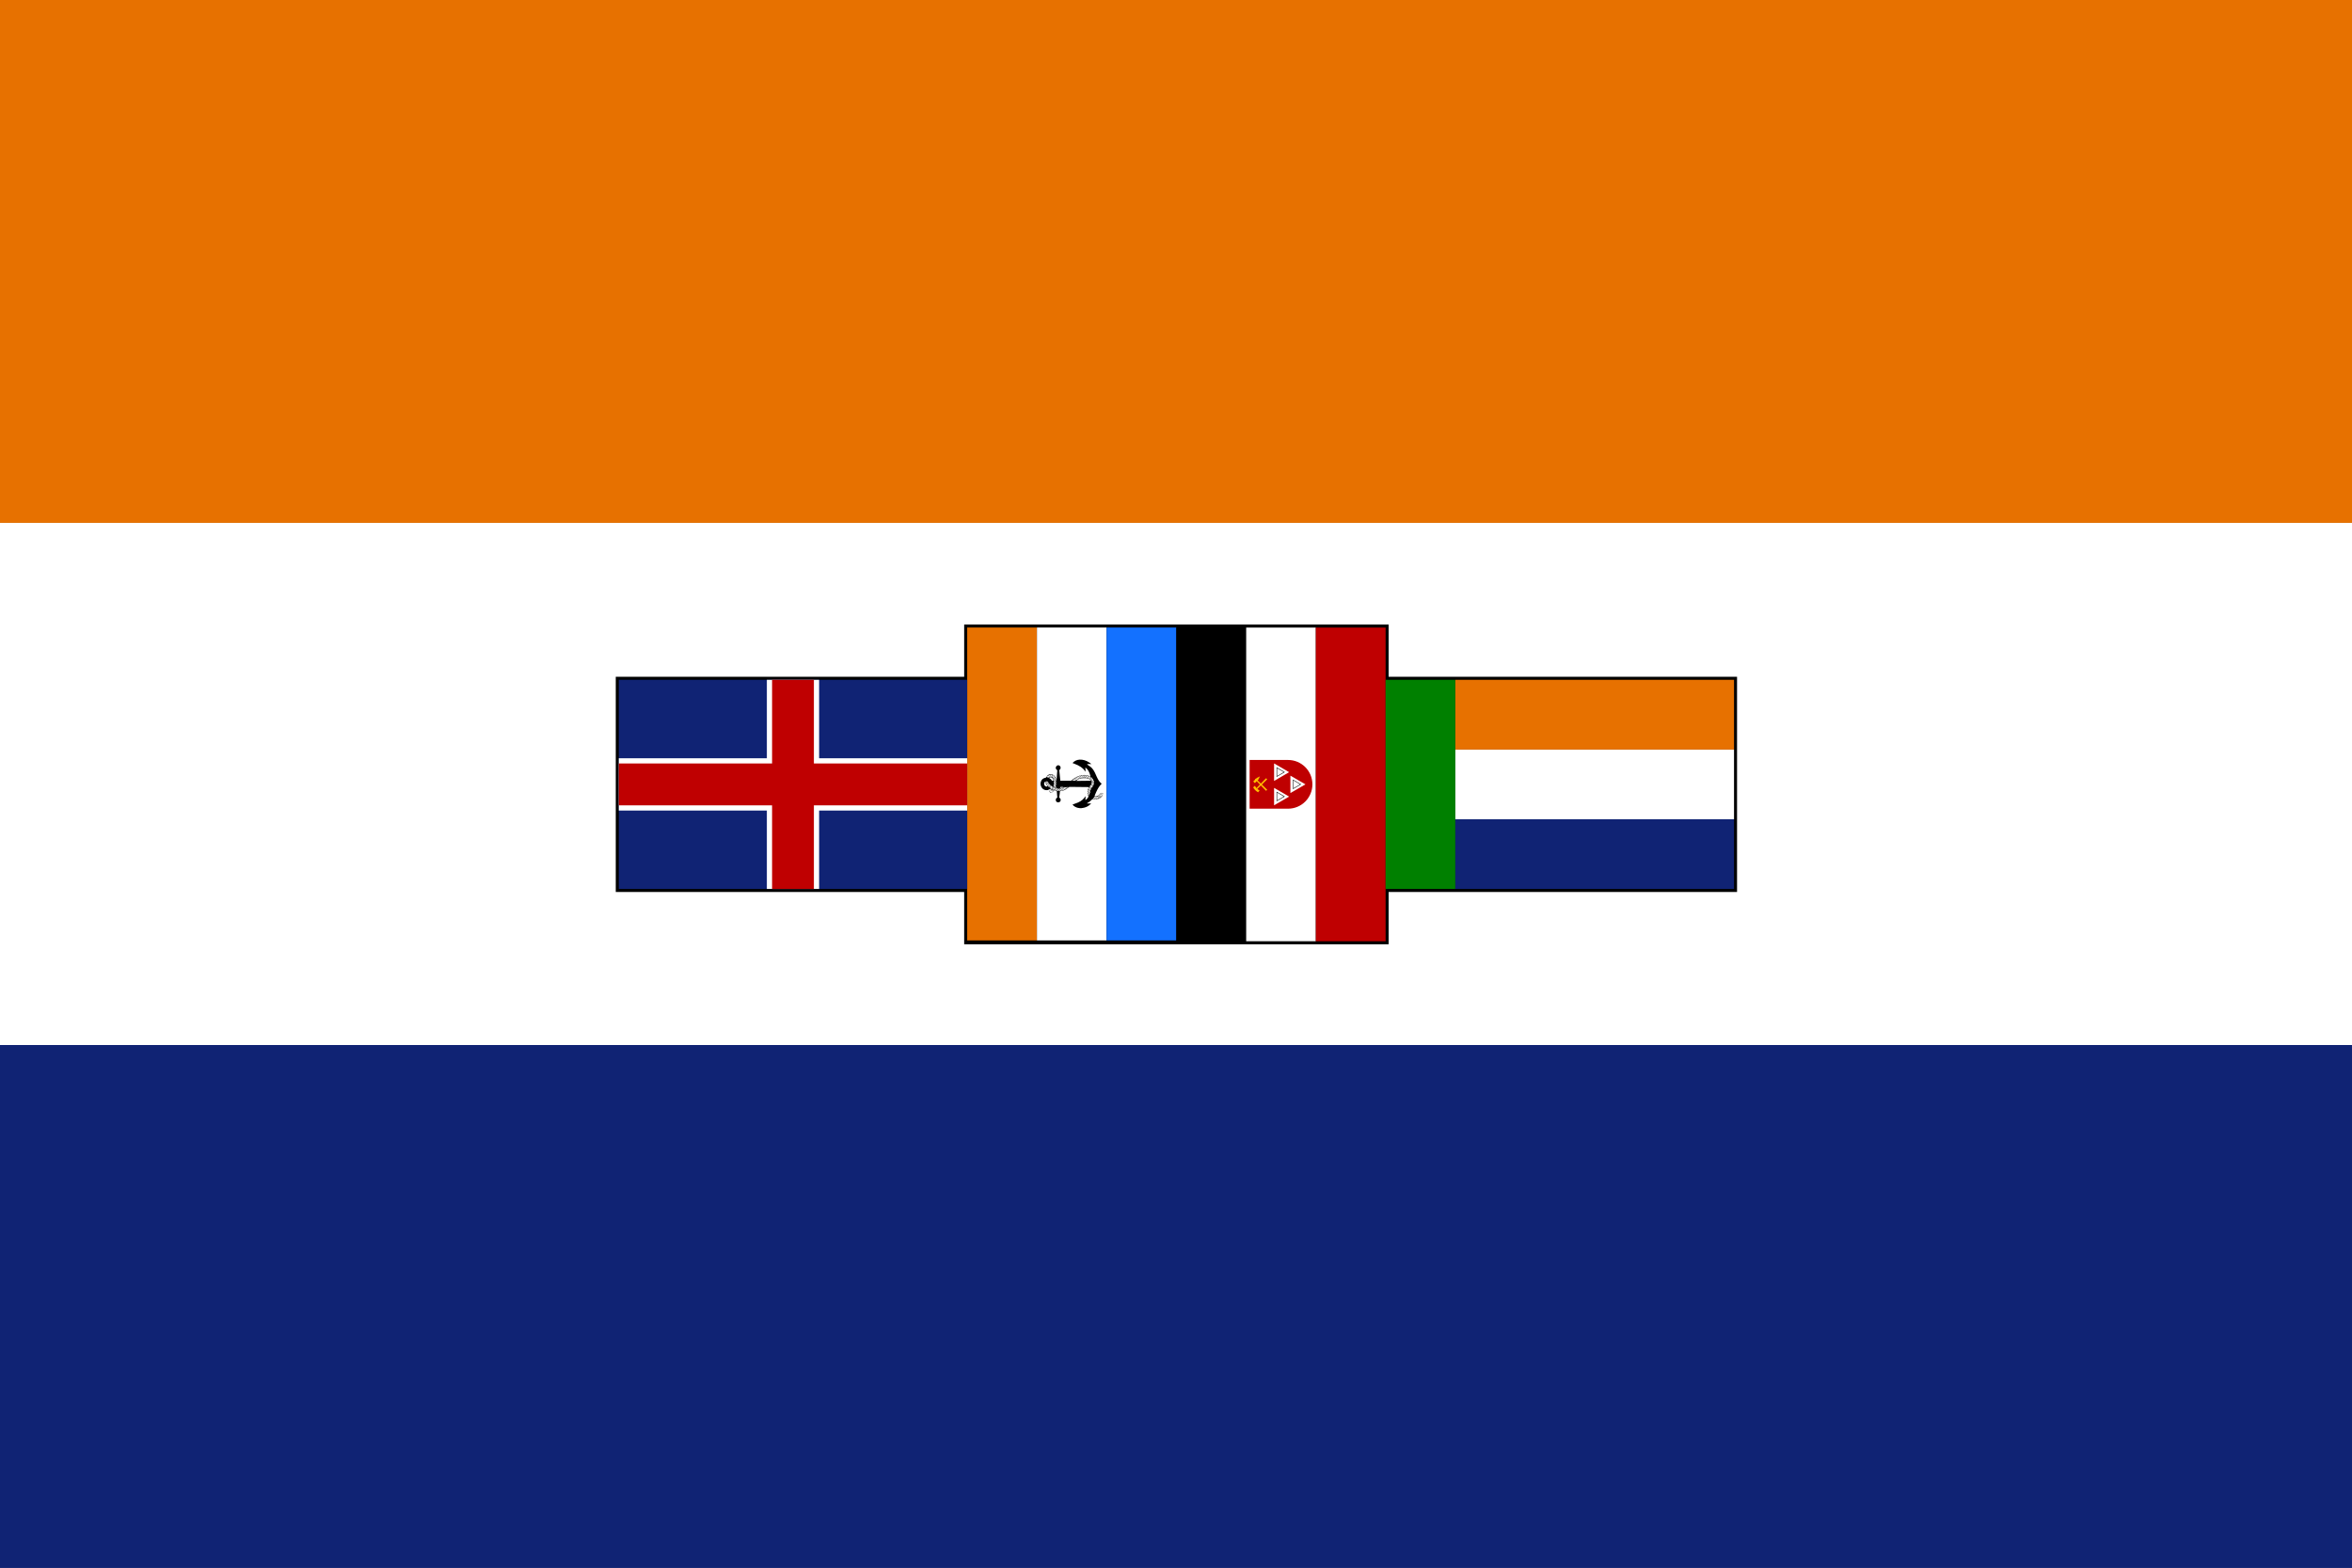 <?xml version="1.0" encoding="UTF-8" standalone="no"?>
<svg
   width="2923"
   height="1949"
   overflow="hidden"
   version="1.1"
   id="svg206248"
   sodipodi:docname="DD1983_Union_SA_Flag.svg"
   inkscape:version="1.1 (c68e22c387, 2021-05-23)"
   xmlns:inkscape="http://www.inkscape.org/namespaces/inkscape"
   xmlns:sodipodi="http://sodipodi.sourceforge.net/DTD/sodipodi-0.dtd"
   xmlns="http://www.w3.org/2000/svg"
   xmlns:svg="http://www.w3.org/2000/svg">
  <rect width="100%" height="100%" fill="#808080" stroke="none"/>
  <sodipodi:namedview
     id="namedview206250"
     pagecolor="#505050"
     bordercolor="#eeeeee"
     borderopacity="1"
     inkscape:pageshadow="0"
     inkscape:pageopacity="0"
     inkscape:pagecheckerboard="0"
     showgrid="false"
     inkscape:zoom="0.36195689"
     inkscape:cx="1442.1607"
     inkscape:cy="982.16115"
     inkscape:window-width="1920"
     inkscape:window-height="1017"
     inkscape:window-x="-8"
     inkscape:window-y="-8"
     inkscape:window-maximized="1"
     inkscape:current-layer="g206246" />
  <defs
     id="defs206150">
    <clipPath
       id="clip0">
      <rect
         x="121"
         y="68"
         width="2923"
         height="1949"
         id="rect206081" />
    </clipPath>
    <clipPath
       id="clip1">
      <rect
         x="1323"
         y="848"
         width="260"
         height="390"
         id="rect206084" />
    </clipPath>
    <clipPath
       id="clip2">
      <rect
         x="1323"
         y="848"
         width="260"
         height="390"
         id="rect206087" />
    </clipPath>
    <clipPath
       id="clip3">
      <rect
         x="1323"
         y="848"
         width="260"
         height="390"
         id="rect206090" />
    </clipPath>
    <clipPath
       id="clip4">
      <rect
         x="1323"
         y="848"
         width="260"
         height="390"
         id="rect206093" />
    </clipPath>
    <clipPath
       id="clip5">
      <rect
         x="1414"
         y="1012"
         width="79"
         height="61"
         id="rect206096" />
    </clipPath>
    <clipPath
       id="clip6">
      <rect
         x="1414"
         y="1012"
         width="79"
         height="61"
         id="rect206099" />
    </clipPath>
    <clipPath
       id="clip7">
      <rect
         x="1414"
         y="1012"
         width="79"
         height="61"
         id="rect206102" />
    </clipPath>
    <clipPath
       id="clip8">
      <rect
         x="1582"
         y="848"
         width="261"
         height="390"
         id="rect206105" />
    </clipPath>
    <clipPath
       id="clip9">
      <rect
         x="1582"
         y="848"
         width="261"
         height="390"
         id="rect206108" />
    </clipPath>
    <clipPath
       id="clip10">
      <rect
         x="1582"
         y="848"
         width="261"
         height="390"
         id="rect206111" />
    </clipPath>
    <clipPath
       id="clip11">
      <rect
         x="1582"
         y="848"
         width="261"
         height="390"
         id="rect206114" />
    </clipPath>
    <clipPath
       id="clip12">
      <rect
         x="1678"
         y="1033"
         width="18"
         height="20"
         id="rect206117" />
    </clipPath>
    <clipPath
       id="clip13">
      <rect
         x="1678"
         y="1033"
         width="18"
         height="20"
         id="rect206120" />
    </clipPath>
    <clipPath
       id="clip14">
      <rect
         x="1678"
         y="1033"
         width="18"
         height="20"
         id="rect206123" />
    </clipPath>
    <clipPath
       id="clip15">
      <rect
         x="1842"
         y="913"
         width="434"
         height="260"
         id="rect206126" />
    </clipPath>
    <clipPath
       id="clip16">
      <rect
         x="1842"
         y="913"
         width="434"
         height="260"
         id="rect206129" />
    </clipPath>
    <clipPath
       id="clip17">
      <rect
         x="1842"
         y="913"
         width="434"
         height="260"
         id="rect206132" />
    </clipPath>
    <clipPath
       id="clip18">
      <rect
         x="1842"
         y="913"
         width="434"
         height="260"
         id="rect206135" />
    </clipPath>
    <clipPath
       id="clip19">
      <rect
         x="889"
         y="913"
         width="435"
         height="260"
         id="rect206138" />
    </clipPath>
    <clipPath
       id="clip20">
      <rect
         x="889"
         y="913"
         width="435"
         height="260"
         id="rect206141" />
    </clipPath>
    <clipPath
       id="clip21">
      <rect
         x="889"
         y="913"
         width="435"
         height="260"
         id="rect206144" />
    </clipPath>
    <clipPath
       id="clip22">
      <rect
         x="889"
         y="913"
         width="435"
         height="260"
         id="rect206147" />
    </clipPath>
  </defs>
  <g
     clip-path="url(#clip0)"
     transform="translate(-121 -68)"
     id="g206246">
    <rect
       x="121"
       y="68"
       width="2923"
       height="650"
       fill="#e77100"
       id="rect206152"
       style="stroke-width:1" />
    <rect
       x="121"
       y="718"
       width="2923"
       height="649"
       fill="#FFFFFF"
       id="rect206154" />
    <rect
       x="121"
       y="1367"
       width="2923"
       height="650"
       fill="#102374"
       id="rect206156" />
    <path
       id="rect206331"
       style="fill:#000000;stroke:#000000;stroke-linecap:square;stroke-linejoin:miter;stroke-width:7.5;stroke-miterlimit:4;stroke-dasharray:none"
       d="M 1202.002 779.994 L 1202.002 845 L 769 845 L 769 1105.002 L 1202.002 1105.002 L 1202.002 1169.996 L 1722 1169.996 L 1722 1105.002 L 2155 1105.002 L 2155 845 L 1722 845 L 1722 779.994 L 1202.002 779.994 z "
       transform="translate(121,68)" />
    <g
       clip-path="url(#clip1)"
       id="g206178"
       transform="translate(0.001,-0.003)">
      <g
         clip-path="url(#clip2)"
         id="g206176">
        <g
           clip-path="url(#clip3)"
           id="g206174">
          <g
             clip-path="url(#clip4)"
             id="g206172">
            <path
               d="m 16.103,9.05 h 389 V 95.553 h -389 z"
               fill="#e77100"
               transform="matrix(0,-1,1.002,0,1313.93,1253.1)"
               id="path206158" />
            <path
               d="m 16.103,95.553 h 389 v 86.371 h -389 z"
               fill="#ffffff"
               transform="matrix(0,-1,1.002,0,1313.93,1253.1)"
               id="path206160" />
            <path
               d="m 16.103,181.924 h 389 v 86.503 h -389 z"
               fill="#1371ff"
               transform="matrix(0,-1,1.002,0,1313.93,1253.1)"
               id="path206162" />
            <g
               clip-path="url(#clip5)"
               id="g206170">
              <g
                 clip-path="url(#clip6)"
                 id="g206168">
                <g
                   clip-path="url(#clip7)"
                   id="g206166">
                  <path
                     d="M 33.315,94.434 C 32.201,94.135 31.553,93.85 30.724,93.296 28.901,92.078 27.723,90.193 27.17,87.608 26.919,86.436 26.905,83.992 27.141,82.62 l 0.156,-0.906 -0.203,-0.222 c -0.443,-0.483 -2.707,-3.07 -3.034,-3.466 -0.524,-0.635 -1.48,-2.167 -1.785,-2.862 -0.149,-0.339 -0.296,-0.616 -0.327,-0.616 -0.263,0 -0.349,3.797 -0.115,5.021 0.055,0.287 0.048,0.304 -0.092,0.228 -0.583,-0.317 -2.015,-1.91 -2.909,-3.236 -1.31,-1.942 -2.305,-4.638 -2.674,-7.247 -0.091,-0.642 -0.206,-1.43 -0.256,-1.75 -0.116,-0.744 0.014,-2.086 0.382,-3.927 0.356,-1.784 1.388,-3.966 2.499,-5.287 0.325,-0.386 1.116,-1.155 1.387,-1.348 l 0.232,-0.165 0.245,0.703 c 1.308,3.751 1.604,4.53 2.318,6.11 1.964,4.345 4.224,7.001 7.803,9.167 0.219,0.133 -3.238,0.148 -4.084,0.019 -0.388,-0.059 -0.705,-0.082 -0.705,-0.05 0,0.032 0.18,0.326 0.399,0.654 0.5,0.748 1.448,1.657 2.339,2.244 1.504,0.991 1.635,1.062 1.768,0.968 0.703,-0.504 1.917,-0.924 3.184,-1.101 2.527,-0.354 5.599,0.148 7.793,1.274 0.345,0.177 0.638,0.308 0.651,0.291 0.053,-0.067 0.215,-14.816 0.213,-19.395 L 42.324,52.85 42.119,52.446 c -0.113,-0.222 -0.551,-0.802 -0.973,-1.289 -1.666,-1.922 -3.168,-4.801 -3.68,-7.052 -0.112,-0.493 -0.311,-1.69 -0.416,-2.509 -0.038,-0.294 -0.083,-0.383 -0.192,-0.383 -0.079,0 -1.299,-0.107 -2.713,-0.238 -2.408,-0.223 -3.579,-0.367 -4.614,-0.564 -0.238,-0.045 -0.446,-0.083 -0.462,-0.083 -0.016,0 -0.116,0.139 -0.223,0.308 -0.305,0.484 -0.951,1.092 -1.385,1.305 -0.344,0.169 -0.511,0.194 -1.281,0.196 -0.815,0.002 -0.921,-0.016 -1.329,-0.225 -1.153,-0.59 -1.753,-1.714 -1.674,-3.137 0.096,-1.736 1.418,-2.823 3.281,-2.695 0.842,0.058 1.353,0.29 1.861,0.846 0.223,0.244 0.477,0.585 0.565,0.757 0.146,0.286 0.184,0.311 0.419,0.275 0.507,-0.078 1.178,-0.13 3.721,-0.288 1.417,-0.088 2.898,-0.202 3.29,-0.254 0.652,-0.086 0.726,-0.114 0.853,-0.323 0.077,-0.126 0.183,-0.437 0.237,-0.692 0.303,-1.429 0.419,-1.83 0.577,-1.998 0.342,-0.364 0.034,-0.798 -1.175,-1.65 -1.431,-1.009 -1.603,-1.284 -1.554,-2.491 0.032,-0.804 0.159,-1.141 0.581,-1.547 0.482,-0.463 1.342,-0.596 1.953,-0.3 0.275,0.133 0.432,0.306 0.787,0.866 0.442,0.697 0.742,0.975 1.239,1.149 l 0.262,0.091 -0.202,0.202 c -0.209,0.209 -0.34,0.653 -0.256,0.871 0.041,0.107 0.084,0.098 0.294,-0.058 0.221,-0.164 0.373,-0.188 1.48,-0.236 1.415,-0.062 1.729,-0.159 2.34,-0.722 0.286,-0.264 0.367,-0.391 0.348,-0.551 -0.024,-0.207 -0.026,-0.207 -0.709,-0.184 -1.069,0.037 -2.341,0.265 -2.999,0.539 -0.113,0.047 -0.141,0.017 -0.141,-0.149 0,-0.114 -0.359,-0.924 -0.799,-1.8 -0.439,-0.876 -0.857,-1.791 -0.928,-2.035 -0.388,-1.325 -0.18,-3.416 0.479,-4.813 1.198,-2.542 3.583,-4.059 6.929,-4.408 1.057,-0.11 2.943,0.314 4.135,0.93 1.978,1.022 3.183,2.674 3.631,4.976 0.08,0.413 0.159,0.758 0.173,0.766 0.015,0.008 0.455,0.299 0.978,0.647 1.094,0.728 2.208,1.783 2.65,2.511 0.623,1.027 0.878,2.272 0.712,3.473 -0.17,1.23 -0.571,2.124 -1.431,3.192 -1.198,1.487 -3.521,2.706 -5.8,3.043 -0.365,0.054 -0.664,0.124 -0.664,0.155 0,0.173 3.279,0.494 6.965,0.682 2.255,0.115 4.8,0.299 5.566,0.403 0.324,0.044 0.337,0.036 0.58,-0.341 0.367,-0.57 0.879,-1.033 1.424,-1.287 0.419,-0.195 0.581,-0.225 1.217,-0.223 0.683,0.002 0.775,0.022 1.329,0.299 0.933,0.466 1.514,1.095 1.77,1.917 0.187,0.6 0.194,1.038 0.026,1.603 -0.248,0.837 -0.808,1.456 -1.687,1.867 -1.343,0.628 -2.952,0.243 -3.768,-0.902 -0.392,-0.549 -0.377,-0.546 -1.722,-0.359 -2.52,0.351 -6.316,0.732 -11.316,1.134 l -0.624,0.05 v 6.778 6.777 l 0.57,0.561 c 2.274,2.241 4.449,5.992 5.579,9.62 1.182,3.798 1.256,7.931 0.201,11.192 -0.204,0.631 -0.765,1.975 -0.927,2.223 -0.071,0.109 -0.086,0.197 -0.038,0.227 0.043,0.027 0.507,-0.064 1.031,-0.201 4.393,-1.15 7.782,-3.119 9.597,-5.576 0.359,-0.486 0.414,-0.654 0.192,-0.586 -0.4,0.124 -1.84,0.212 -3.339,0.205 l -1.683,-0.008 0.83,-0.57 c 3.856,-2.645 6.663,-6.741 9.121,-13.309 0.232,-0.62 0.503,-1.374 0.603,-1.676 0.202,-0.612 0.168,-0.609 0.735,-0.057 2.224,2.169 3.457,4.879 3.708,8.15 0.303,3.961 -0.982,8.302 -3.656,12.344 -0.604,0.914 -1.837,2.556 -1.883,2.509 -0.019,-0.019 0.008,-0.664 0.06,-1.433 0.052,-0.769 0.075,-1.815 0.052,-2.324 -0.044,-0.953 -0.231,-1.772 -0.403,-1.77 -0.054,5e-4 -0.514,0.623 -1.024,1.382 -1.749,2.608 -2.255,3.278 -3.296,4.361 -1.301,1.354 -3.331,2.736 -5.723,3.897 -0.819,0.397 -3.275,1.509 -3.784,1.713 -0.199,0.08 -0.779,0.334 -1.288,0.564 -4.739,2.144 -6.833,3.591 -8.831,6.101 l -0.147,0.184 -0.896,-0.876 c -2.145,-2.097 -5.011,-3.92 -9.008,-5.732 -0.266,-0.12 -0.646,-0.293 -0.846,-0.383 -0.199,-0.09 -0.888,-0.387 -1.53,-0.659 -0.642,-0.272 -1.367,-0.582 -1.61,-0.69 -1.204,-0.531 -1.575,-0.671 -1.63,-0.616 -0.124,0.122 -0.238,1.038 -0.198,1.582 0.067,0.906 0.351,1.861 0.859,2.899 0.595,1.213 0.984,1.653 1.63,1.843 0.893,0.263 1.643,1.183 1.841,2.26 0.073,0.397 0.065,0.566 -0.045,0.975 -0.12,0.444 -0.529,1.097 -0.671,1.071 -0.03,-0.005 -0.431,-0.111 -0.891,-0.234 z m 0.864,-0.277 c 0.135,-0.154 0.283,-0.416 0.33,-0.584 0.362,-1.304 -0.581,-2.976 -1.586,-2.812 -0.355,0.058 -0.363,0.067 -0.267,0.32 0.044,0.115 0.139,0.618 0.212,1.118 0.073,0.5 0.179,1.045 0.235,1.211 0.114,0.335 0.083,0.364 -0.171,0.159 -0.379,-0.306 -0.48,-0.671 -0.592,-2.144 -0.086,-1.136 -0.198,-1.557 -0.501,-1.879 -0.269,-0.286 -0.357,-0.226 -0.412,0.281 -0.028,0.255 -0.125,0.698 -0.217,0.986 -0.091,0.288 -0.187,0.797 -0.213,1.131 l -0.046,0.607 0.412,0.495 c 0.615,0.739 1.075,1.048 1.882,1.266 0.609,0.164 0.663,0.155 0.935,-0.155 z m -3.452,-1.537 c -0.127,-0.333 -0.09,-0.992 0.096,-1.726 0.243,-0.959 0.257,-2.31 0.027,-2.619 -0.089,-0.119 -0.197,-0.206 -0.242,-0.194 -0.044,0.012 -0.197,0.286 -0.339,0.608 -0.855,1.939 -0.871,3.088 -0.052,3.809 0.441,0.388 0.628,0.433 0.51,0.122 z m -1.488,-2.035 c 0,-0.416 0.058,-0.585 0.502,-1.47 0.276,-0.55 0.539,-1.172 0.584,-1.383 0.091,-0.426 0.036,-0.946 -0.124,-1.164 -0.098,-0.133 -0.122,-0.127 -0.363,0.099 -0.142,0.133 -0.412,0.477 -0.6,0.765 -0.9,1.38 -1.059,2.997 -0.344,3.498 0.293,0.205 0.345,0.154 0.345,-0.344 z M 28.029,88.749 c 0.08,-0.424 0.384,-0.866 1.129,-1.64 0.362,-0.377 0.737,-0.798 0.833,-0.938 0.262,-0.381 0.373,-0.963 0.263,-1.372 l -0.091,-0.336 -0.505,0.498 c -0.278,0.274 -0.783,0.753 -1.123,1.066 -0.788,0.724 -1.069,1.271 -1.006,1.958 0.04,0.434 0.269,1.057 0.388,1.057 0.031,0 0.081,-0.131 0.112,-0.292 z m -0.439,-2.329 c 0,-0.219 0.605,-0.787 1.345,-1.262 0.526,-0.338 0.812,-0.583 0.986,-0.847 0.135,-0.204 0.246,-0.418 0.246,-0.475 0,-0.314 -0.927,-0.382 -1.491,-0.109 -0.748,0.362 -1.408,1.307 -1.408,2.016 0,0.428 0.142,0.903 0.249,0.837 0.04,-0.025 0.073,-0.097 0.073,-0.161 z m -10e-4,-2.288 c 0.076,-0.182 0.24,-0.306 0.689,-0.52 0.718,-0.341 0.973,-0.693 0.59,-0.814 -0.094,-0.03 -0.33,-0.166 -0.524,-0.303 -0.217,-0.153 -0.38,-0.219 -0.424,-0.173 -0.209,0.225 -0.653,1.247 -0.653,1.504 0,0.558 0.155,0.706 0.321,0.305 z m 19.805,-0.653 c 0.224,-0.048 0.407,-0.12 0.407,-0.161 0,-0.041 -0.042,-0.074 -0.093,-0.074 -0.18,0 -0.615,-0.4 -0.825,-0.758 -0.117,-0.199 -0.354,-0.71 -0.528,-1.135 -0.426,-1.042 -0.677,-1.45 -1.068,-1.733 -0.496,-0.359 -0.568,-0.327 -0.506,0.225 0.124,1.119 0.406,2.181 0.725,2.725 0.242,0.413 0.697,0.82 0.988,0.884 0.121,0.027 0.256,0.061 0.3,0.075 0.137,0.046 0.181,0.042 0.6,-0.048 z m 2.817,-0.286 c 0.269,-0.117 0.488,-0.239 0.488,-0.273 0,-0.034 -0.136,-0.086 -0.302,-0.117 -0.439,-0.082 -1.383,-0.537 -1.887,-0.909 -0.299,-0.221 -0.536,-0.492 -0.752,-0.862 -0.419,-0.716 -0.833,-0.924 -1.312,-0.658 l -0.186,0.103 0.388,0.754 c 0.476,0.927 1.315,1.834 1.88,2.034 0.558,0.197 1.118,0.173 1.683,-0.072 z m -5.148,-0.455 c -0.084,-0.189 -0.227,-0.76 -0.318,-1.268 -0.189,-1.048 -0.436,-2.002 -0.604,-2.326 -0.201,-0.389 -1.001,-1.012 -1.129,-0.879 -0.04,0.042 0.188,2.06 0.29,2.564 0.143,0.709 0.391,1.286 0.699,1.626 0.315,0.349 0.764,0.619 1.038,0.625 l 0.177,0.004 z m 6.782,-0.384 c 0.306,-0.085 0.952,-0.528 1.005,-0.689 0.019,-0.058 -0.202,-0.104 -0.638,-0.131 -0.673,-0.043 -0.79,-0.08 -2.237,-0.714 -0.516,-0.226 -0.7,-0.265 -1.264,-0.269 -0.941,-0.006 -1.002,0.09 -0.402,0.64 0.506,0.463 1.393,0.97 1.982,1.132 0.459,0.127 1.16,0.141 1.554,0.032 z m -8.661,-0.676 c -0.123,-0.32 -0.238,-0.879 -0.379,-1.842 -0.2,-1.367 -0.423,-2.011 -0.842,-2.432 -0.277,-0.278 -0.926,-0.6 -0.926,-0.46 0,0.026 0.088,0.467 0.195,0.979 0.107,0.512 0.235,1.185 0.285,1.495 0.148,0.927 0.467,1.787 0.779,2.099 0.224,0.224 0.338,0.276 0.604,0.276 0.252,0 0.318,-0.027 0.284,-0.116 z M 53.572,80.874 c 0.272,-0.127 0.504,-0.314 0.664,-0.535 0.266,-0.367 0.323,-0.604 0.127,-0.529 -0.345,0.133 -0.998,0.136 -1.978,0.011 -1.354,-0.173 -2.098,-0.135 -2.579,0.13 -0.195,0.108 -0.341,0.231 -0.324,0.275 0.048,0.124 0.865,0.443 1.66,0.648 1.005,0.26 1.871,0.26 2.431,-7e-4 z M 41.412,80.486 c -0.024,-0.1 -0.119,-0.598 -0.212,-1.107 -0.338,-1.858 -0.851,-2.761 -1.714,-3.018 -0.225,-0.067 -0.424,-0.107 -0.442,-0.089 -0.018,0.018 0.019,0.136 0.083,0.261 0.064,0.126 0.288,0.809 0.498,1.517 0.573,1.929 0.99,2.617 1.587,2.617 0.212,0 0.238,-0.024 0.2,-0.181 z m -1.609,-0.845 c -0.247,-0.79 -0.756,-2.11 -1,-2.59 -0.391,-0.77 -0.748,-1.069 -1.329,-1.111 -0.594,-0.043 -0.71,0.054 -0.442,0.372 0.115,0.137 0.483,0.789 0.817,1.449 0.64,1.264 0.89,1.626 1.291,1.871 0.327,0.199 0.724,0.205 0.663,0.009 z M 53.867,79.412 c 1.043,-0.269 1.743,-0.885 1.743,-1.534 v -0.262 l -0.423,0.193 c -0.261,0.119 -0.84,0.257 -1.51,0.358 -1.728,0.263 -2.424,0.529 -2.642,1.008 -0.084,0.184 -0.071,0.198 0.25,0.27 0.565,0.127 2.032,0.107 2.582,-0.034 z M 50.93,78.815 c 1.138,-0.899 2.092,-2.924 2.349,-4.983 0.11,-0.885 0.111,-3.196 5e-4,-4.221 -0.33,-3.069 -1.521,-6.262 -2.876,-7.711 -0.644,-0.689 -0.62,-0.799 -0.562,2.602 0.028,1.649 0.07,5.119 0.093,7.71 0.023,2.591 0.063,5.262 0.089,5.936 l 0.047,1.226 0.22,-0.114 c 0.121,-0.062 0.409,-0.263 0.64,-0.445 z m -12.873,0.129 c 0,-0.018 -0.101,-0.14 -0.224,-0.272 -0.132,-0.141 -0.332,-0.552 -0.486,-0.995 -0.482,-1.392 -0.951,-1.829 -2.149,-2 -0.795,-0.114 -0.845,-0.109 -0.845,0.081 0,0.11 0.087,0.202 0.262,0.275 0.342,0.143 0.52,0.344 1.039,1.172 0.869,1.384 1.308,1.77 2.016,1.77 0.213,0 0.387,-0.014 0.387,-0.032 z m -1.787,-0.253 c 0.051,-0.042 -1.374,-1.809 -1.687,-2.092 -0.653,-0.59 -1.298,-0.731 -2.135,-0.467 -0.443,0.14 -0.534,0.24 -0.289,0.316 0.426,0.132 0.712,0.332 1.567,1.099 0.952,0.853 1.32,1.092 1.835,1.191 0.24,0.046 0.626,0.021 0.709,-0.046 z m -2.4,-0.682 c 0,-0.044 -0.031,-0.081 -0.07,-0.081 -0.038,0 -0.312,-0.179 -0.608,-0.398 -0.742,-0.548 -1.164,-0.702 -1.58,-0.577 -0.301,0.09 -0.44,0.25 -0.217,0.25 0.056,0 0.517,0.199 1.025,0.443 0.863,0.414 1.449,0.561 1.449,0.362 z m 20.163,-0.278 c 1.174,-0.298 1.859,-0.698 2.142,-1.253 0.193,-0.378 0.221,-1.045 0.044,-1.045 -0.064,0 -0.139,0.037 -0.167,0.082 -0.081,0.131 -0.904,0.522 -1.662,0.789 -0.917,0.324 -1.589,0.67 -1.847,0.953 -0.258,0.283 -0.475,0.603 -0.475,0.701 0,0.115 1.132,-0.015 1.966,-0.227 z m 1.577,-2.432 c 0.623,-0.407 0.794,-0.578 1.014,-1.011 0.134,-0.263 0.193,-0.514 0.193,-0.819 0,-0.664 -0.06,-0.747 -0.293,-0.404 -0.289,0.426 -0.6,0.664 -1.549,1.189 -0.47,0.26 -0.993,0.581 -1.161,0.714 -0.378,0.299 -0.621,0.761 -0.621,1.18 v 0.319 l 0.986,-0.439 c 0.542,-0.241 1.186,-0.569 1.429,-0.729 z m 0.591,-2.427 c 0.491,-0.474 0.652,-0.849 0.655,-1.522 0.002,-0.359 -0.036,-0.618 -0.098,-0.68 -0.081,-0.081 -0.101,-0.065 -0.101,0.076 0,0.269 -0.521,0.789 -1.327,1.326 -1.32,0.878 -1.732,1.397 -1.732,2.181 v 0.437 l 1.147,-0.759 c 0.631,-0.418 1.286,-0.894 1.456,-1.058 z M 54.377,72.312 c 0.302,-0.3 0.843,-0.772 1.203,-1.049 0.941,-0.724 1.056,-0.919 1.12,-1.908 0.041,-0.634 0.028,-0.837 -0.063,-0.956 -0.108,-0.142 -0.128,-0.129 -0.336,0.227 -0.122,0.208 -0.644,0.802 -1.161,1.321 -1.208,1.214 -1.439,1.651 -1.394,2.649 0.006,0.144 0.028,0.262 0.047,0.262 0.019,0 0.282,-0.245 0.584,-0.545 z m -0.35,-1.709 c 0.078,-0.133 0.47,-0.558 0.87,-0.946 0.4,-0.388 0.832,-0.856 0.961,-1.04 0.407,-0.583 0.599,-1.674 0.373,-2.12 -0.176,-0.347 -0.349,-0.295 -0.58,0.176 -0.115,0.235 -0.501,0.79 -0.857,1.233 -0.754,0.939 -1.028,1.433 -1.091,1.972 -0.049,0.41 0.021,0.967 0.122,0.967 0.033,0 0.124,-0.108 0.202,-0.241 z m 0.689,-3.222 c 1.094,-1.452 1.285,-2.32 0.704,-3.199 -0.203,-0.307 -0.292,-0.332 -0.295,-0.081 -0.004,0.334 -0.364,1.066 -0.914,1.855 -0.824,1.182 -1.021,1.954 -0.701,2.75 l 0.095,0.237 0.298,-0.439 c 0.164,-0.241 0.53,-0.747 0.813,-1.122 z m -0.861,-1.472 c 0.904,-1.435 1.064,-1.817 1.068,-2.559 0.003,-0.541 -0.024,-0.654 -0.238,-1 -0.133,-0.214 -0.279,-0.402 -0.324,-0.417 -0.045,-0.015 -0.125,0.197 -0.177,0.471 -0.053,0.28 -0.239,0.766 -0.424,1.108 -0.808,1.495 -0.927,1.791 -0.925,2.3 0.002,0.462 0.197,1.091 0.336,1.084 0.035,-0.002 0.343,-0.446 0.684,-0.986 z m -0.689,-2.015 c 0.996,-1.685 1.091,-3.013 0.271,-3.799 L 53.194,59.863 v 0.28 c 0,0.419 -0.195,1.086 -0.526,1.804 -0.491,1.063 -0.601,1.395 -0.601,1.816 0,0.388 0.148,0.871 0.335,1.097 0.108,0.13 0.133,0.098 0.763,-0.967 z m -0.863,-1.846 c 0.679,-2.04 0.666,-3.099 -0.046,-3.811 -0.151,-0.151 -0.301,-0.275 -0.333,-0.275 -0.032,10e-5 -0.058,0.263 -0.058,0.584 -3e-4,0.443 -0.077,0.845 -0.32,1.671 -0.468,1.591 -0.443,2.486 0.083,3.012 0.071,0.071 0.153,0.128 0.183,0.128 0.03,0 0.251,-0.589 0.491,-1.308 z m -1.372,-1.023 c 0.495,-1.151 0.682,-2.958 0.386,-3.727 -0.151,-0.392 -0.431,-0.656 -0.792,-0.746 l -0.205,-0.051 0.036,0.59 c 0.023,0.383 -0.023,0.943 -0.132,1.596 -0.189,1.129 -0.206,1.515 -0.085,1.95 0.081,0.293 0.431,0.788 0.557,0.788 0.035,0 0.141,-0.179 0.235,-0.399 z M 42.116,50.729 c 0.055,-1.074 -0.029,-1.867 -0.197,-1.867 -0.105,0 -0.275,1.121 -0.275,1.812 0,0.494 0.037,0.705 0.156,0.906 0.086,0.144 0.179,0.262 0.208,0.262 0.028,0 0.077,-0.5 0.108,-1.112 z m -0.428,-2.118 c 0.504,-1.514 0.507,-2.285 0.014,-2.877 l -0.224,-0.268 -0.387,1.114 c -0.582,1.677 -0.7,2.118 -0.698,2.603 0.002,0.496 0.176,0.946 0.528,1.363 l 0.233,0.276 0.101,-0.607 c 0.056,-0.334 0.251,-1.056 0.433,-1.604 z M 40.649,46.867 c 0.496,-1.081 0.508,-1.12 0.508,-1.79 0,-0.506 -0.039,-0.763 -0.15,-0.986 -0.083,-0.166 -0.179,-0.302 -0.215,-0.302 -0.036,0 -0.109,0.136 -0.163,0.302 -0.054,0.166 -0.332,0.726 -0.617,1.245 -0.577,1.049 -0.748,1.522 -0.745,2.069 0.002,0.379 0.225,0.976 0.463,1.239 0.127,0.141 0.14,0.128 0.273,-0.262 0.077,-0.225 0.368,-0.907 0.647,-1.515 z m -1.626,-0.141 c 0,-0.369 0.295,-1.052 0.768,-1.778 0.622,-0.953 0.778,-1.328 0.783,-1.875 0.004,-0.476 -0.143,-1.056 -0.269,-1.056 -0.041,0 -0.074,0.033 -0.074,0.073 0,0.04 -0.296,0.484 -0.659,0.986 -0.844,1.169 -1.136,1.747 -1.178,2.334 -0.035,0.486 0.05,0.838 0.306,1.257 0.191,0.313 0.323,0.337 0.323,0.058 z m 3.301,-2.969 v -1.884 l -0.254,-0.088 c -0.14,-0.049 -0.488,-0.088 -0.774,-0.088 -0.498,0 -0.519,0.008 -0.481,0.181 0.457,2.083 0.666,2.734 1.069,3.342 0.154,0.233 0.317,0.423 0.36,0.423 0.05,0 0.08,-0.695 0.08,-1.884 z M 38.475,43.91 c 0.074,-0.133 0.408,-0.549 0.741,-0.926 0.848,-0.956 1.054,-1.352 1.049,-2.013 -0.002,-0.288 -0.041,-0.59 -0.086,-0.671 -0.077,-0.137 -0.091,-0.134 -0.214,0.053 -0.072,0.111 -0.525,0.594 -1.007,1.073 -0.957,0.954 -1.304,1.507 -1.304,2.076 0,0.396 0.109,0.798 0.291,1.075 l 0.135,0.206 0.13,-0.317 c 0.072,-0.174 0.191,-0.426 0.265,-0.559 z m -0.768,-1.75 c 0.095,-0.086 0.213,-0.316 0.263,-0.511 0.062,-0.248 0.132,-0.356 0.228,-0.356 0.292,0 1.018,-0.455 1.409,-0.882 0.512,-0.559 0.783,-1.127 0.784,-1.639 l 8e-4,-0.388 -0.342,0.278 c -0.188,0.153 -0.623,0.46 -0.966,0.683 -0.939,0.61 -1.232,0.866 -1.518,1.327 -0.225,0.363 -0.266,0.511 -0.297,1.086 -0.034,0.624 -0.027,0.662 0.115,0.612 0.083,-0.029 0.229,-0.124 0.324,-0.209 z M 37.573,40.014 c 0,-0.154 0.602,-0.642 1.349,-1.094 1.054,-0.637 1.365,-0.889 1.553,-1.257 0.151,-0.297 0.214,-0.877 0.107,-0.985 -0.028,-0.028 -0.146,0.015 -0.262,0.095 -0.116,0.081 -0.645,0.371 -1.177,0.645 -1.038,0.536 -1.24,0.682 -1.609,1.166 -0.197,0.259 -0.238,0.39 -0.241,0.765 -0.001,0.249 0.024,0.516 0.055,0.594 0.06,0.145 0.224,0.196 0.224,0.07 z m 0.181,-2.19 c 0.143,-0.136 0.496,-0.378 0.784,-0.536 0.289,-0.158 0.815,-0.456 1.169,-0.662 0.354,-0.206 0.784,-0.445 0.954,-0.531 0.334,-0.169 0.697,-0.544 0.697,-0.722 0,-0.061 -0.082,-0.205 -0.181,-0.321 l -0.181,-0.21 -0.966,0.422 c -1.822,0.795 -2.429,1.295 -2.626,2.164 -0.058,0.255 -0.022,0.644 0.059,0.644 0.018,0 0.149,-0.112 0.292,-0.248 z m 4.57,-1.048 c 0,-0.449 -0.356,-0.797 -0.814,-0.797 h -0.314 v 0.564 0.564 h 0.564 0.564 z m 4.671,-0.241 0.411,-0.088 -0.431,-0.455 c -0.237,-0.25 -0.661,-0.791 -0.941,-1.201 -0.602,-0.883 -1.155,-1.405 -1.671,-1.581 -0.207,-0.07 -0.394,-0.11 -0.416,-0.088 -0.022,0.022 0.079,0.357 0.224,0.745 0.598,1.592 1.19,2.405 1.909,2.627 0.488,0.15 0.428,0.147 0.914,0.043 z m 2.285,6e-4 0.313,-0.087 L 49.195,36.1 c -0.219,-0.192 -0.558,-0.56 -0.753,-0.819 -1.056,-1.399 -1.356,-1.641 -2.046,-1.649 -0.237,-0.003 -0.511,0.02 -0.609,0.051 -0.172,0.055 -0.168,0.068 0.142,0.391 0.176,0.184 0.512,0.606 0.747,0.938 0.689,0.977 1.03,1.296 1.597,1.499 0.361,0.129 0.605,0.135 1.007,0.023 z m -4.162,-0.04 0.238,-0.048 -0.45,-0.456 c -0.306,-0.31 -0.511,-0.61 -0.641,-0.939 -0.289,-0.731 -0.729,-1.588 -0.923,-1.799 -0.095,-0.104 -0.268,-0.238 -0.383,-0.298 -0.204,-0.106 -0.212,-0.101 -0.302,0.198 -0.379,1.266 0.399,2.816 1.626,3.24 0.47,0.163 0.506,0.167 0.834,0.101 z m 6.707,-0.222 c 0,-0.238 -0.163,-0.381 -0.745,-0.653 -0.34,-0.159 -0.597,-0.369 -0.966,-0.792 -0.955,-1.093 -1.292,-1.345 -1.8,-1.345 -0.266,0 -0.837,0.166 -0.837,0.243 0,0.031 0.144,0.153 0.321,0.269 0.176,0.117 0.592,0.553 0.923,0.968 0.989,1.242 1.393,1.482 2.521,1.492 0.56,0.005 0.584,-0.002 0.584,-0.183 z M 42.883,36.105 c 0.076,-0.091 0.063,-0.149 -0.066,-0.277 -0.09,-0.09 -0.203,-0.373 -0.256,-0.643 -0.052,-0.265 -0.163,-0.594 -0.245,-0.73 -0.191,-0.314 -0.395,-0.328 -0.395,-0.026 0,0.122 -0.074,0.417 -0.165,0.656 -0.179,0.471 -0.162,0.652 0.062,0.653 0.079,2e-4 0.306,0.109 0.506,0.241 0.417,0.277 0.431,0.281 0.559,0.126 z m -4.344,-0.714 c 0.111,-0.069 0.65,-0.257 1.199,-0.417 1.168,-0.341 1.476,-0.486 1.868,-0.88 0.269,-0.27 0.556,-0.88 0.459,-0.976 -0.065,-0.065 -1.648,0.327 -2.281,0.564 -0.681,0.255 -1.323,0.668 -1.593,1.025 -0.225,0.297 -0.413,0.901 -0.339,1.092 0.04,0.104 0.084,0.091 0.267,-0.079 0.12,-0.112 0.309,-0.26 0.42,-0.329 z m 15.1,0.095 c 0.198,-0.142 0.36,-0.289 0.36,-0.326 0,-0.037 -0.146,-0.067 -0.325,-0.067 -0.463,0 -0.804,-0.166 -1.574,-0.768 -0.875,-0.683 -1.14,-0.792 -1.792,-0.74 -0.281,0.023 -0.545,0.075 -0.587,0.117 -0.11,0.11 1.164,1.304 1.767,1.658 0.637,0.374 0.929,0.46 1.405,0.418 0.267,-0.024 0.494,-0.113 0.745,-0.293 z m 1.518,-0.802 c 0.288,-0.08 1.147,-0.774 1.063,-0.858 -0.02,-0.02 -0.319,-0.047 -0.666,-0.061 -0.389,-0.015 -0.891,-0.106 -1.314,-0.237 -1.306,-0.404 -1.492,-0.445 -2.013,-0.44 -0.288,0.003 -0.649,0.05 -0.802,0.106 l -0.278,0.101 0.479,0.325 c 1.369,0.929 2.639,1.312 3.53,1.065 z m -14.482,-1.65 c 0.663,-0.162 1.335,-0.36 1.492,-0.439 0.418,-0.212 0.818,-0.647 0.769,-0.836 -0.024,-0.091 0.016,-0.197 0.096,-0.256 0.075,-0.055 0.118,-0.119 0.095,-0.142 -0.065,-0.065 -2.147,0.308 -2.777,0.498 -1.054,0.317 -1.643,0.871 -1.648,1.55 -0.003,0.311 0.067,0.329 0.433,0.114 0.183,-0.107 0.876,-0.328 1.539,-0.49 z m -2.141,-0.483 c 0.32,-0.786 0.357,-0.947 0.357,-1.523 10e-5,-0.774 -0.273,-1.51 -0.741,-1.995 -0.595,-0.617 -1.288,-0.562 -1.948,0.153 -0.476,0.516 -0.672,0.999 -0.675,1.658 -0.002,0.48 0.025,0.574 0.24,0.845 0.302,0.381 1.141,0.83 1.243,0.665 0.097,-0.157 0.222,-0.936 0.321,-2.007 0.047,-0.507 0.102,-0.938 0.121,-0.957 0.019,-0.019 0.075,0.07 0.124,0.198 0.108,0.284 0.107,1.268 -0.003,1.923 -0.117,0.704 -0.1,1.221 0.052,1.514 0.147,0.284 0.347,0.467 0.471,0.429 0.044,-0.013 0.241,-0.42 0.438,-0.903 z m 17.641,0.773 c 0.257,-9e-4 0.33,-0.058 0.745,-0.585 0.576,-0.73 0.776,-1.473 0.271,-1.004 -0.321,0.297 -0.741,0.381 -2.162,0.43 -1.265,0.044 -2.09,0.178 -2.202,0.36 -0.076,0.122 -0.059,0.131 0.849,0.44 0.812,0.276 1.736,0.452 2.054,0.392 0.088,-0.017 0.289,-0.031 0.445,-0.032 z m -4.821,-0.401 c 1.17,-0.361 2.275,-1.22 2.722,-2.115 0.295,-0.591 0.331,-1.274 0.093,-1.796 -0.128,-0.282 -0.825,-1.004 -0.969,-1.004 -0.028,0 -0.189,0.268 -0.357,0.595 -0.547,1.063 -1.48,2.036 -2.408,2.513 l -0.382,0.196 v 0.884 0.884 h 0.394 c 0.217,0 0.625,-0.071 0.907,-0.158 z m 4.831,-1.243 c 0.752,-0.232 1.237,-0.625 1.474,-1.193 0.145,-0.347 0.163,-0.999 0.037,-1.326 l -0.087,-0.227 -0.15,0.29 c -0.238,0.46 -0.664,0.771 -1.804,1.32 -0.741,0.356 -1.142,0.6 -1.32,0.803 -0.141,0.16 -0.256,0.324 -0.256,0.363 0,0.186 1.474,0.165 2.106,-0.03 z m -0.607,-1.348 c 0.557,-0.261 1.199,-0.886 1.484,-1.443 0.272,-0.532 0.306,-1.297 0.081,-1.819 -0.097,-0.226 -0.278,-0.507 -0.402,-0.626 l -0.225,-0.216 -0.036,0.63 c -0.047,0.817 -0.269,1.299 -1.027,2.238 -0.497,0.615 -0.971,1.363 -0.971,1.531 0,0.095 0.62,-0.071 1.096,-0.295 z M 41.117,29.696 c 0.155,-0.046 0.897,-0.119 1.65,-0.162 1.643,-0.095 2.132,-0.217 2.553,-0.638 0.168,-0.168 0.306,-0.343 0.306,-0.39 0,-0.253 -2.874,-0.298 -3.695,-0.058 -0.683,0.2 -1.136,0.613 -1.136,1.037 0,0.162 0.009,0.294 0.021,0.294 0.011,0 0.147,-0.037 0.302,-0.083 z M 55.456,28.552 c 0.661,-1.294 0.64,-2.888 -0.045,-3.427 -0.212,-0.167 -0.733,-0.318 -0.814,-0.237 -0.022,0.022 0.04,0.174 0.137,0.339 0.24,0.407 0.225,1.194 -0.044,2.298 -0.239,0.98 -0.255,1.339 -0.079,1.754 l 0.127,0.299 0.242,-0.282 c 0.133,-0.155 0.348,-0.49 0.478,-0.744 z m -1.105,-0.645 c 0.161,-1.672 0.158,-2.192 -0.014,-2.581 -0.092,-0.208 -0.2,-0.378 -0.239,-0.378 -0.115,0 -0.422,1.601 -0.421,2.2 4e-4,0.302 0.042,0.628 0.091,0.725 0.109,0.212 0.398,0.538 0.477,0.538 0.031,0 0.079,-0.227 0.105,-0.503 z m -8.276,0.109 c 0.346,-0.157 0.726,-0.56 0.62,-0.657 -0.035,-0.032 -0.552,-0.176 -1.15,-0.32 -1.867,-0.451 -2.698,-0.346 -3.327,0.423 -0.163,0.199 -0.296,0.381 -0.296,0.406 0,0.024 0.281,0.028 0.624,0.008 0.418,-0.025 0.904,0.015 1.47,0.12 1.101,0.203 1.645,0.209 2.06,0.021 z m 1.802,-1.075 c 0.194,-0.1 0.353,-0.217 0.353,-0.262 2e-4,-0.12 -1.439,-0.899 -2.04,-1.104 -0.66,-0.226 -1.456,-0.24 -1.842,-0.033 -0.254,0.136 -0.646,0.511 -0.652,0.624 -0.002,0.028 0.184,0.075 0.412,0.105 0.228,0.03 0.799,0.196 1.268,0.367 1.517,0.555 1.916,0.603 2.5,0.303 z m 1.156,-0.739 c 0.184,-0.553 -0.289,-1.258 -1.083,-1.615 -0.659,-0.296 -1.544,-0.32 -2.056,-0.056 -0.375,0.193 -0.492,0.323 -0.333,0.368 0.058,0.017 0.26,0.072 0.447,0.123 0.188,0.051 0.641,0.294 1.006,0.539 0.79,0.531 1.041,0.668 1.47,0.803 0.407,0.128 0.456,0.114 0.548,-0.163 z m -5.278,-0.6 c 1.661,-1.333 3.127,-2.015 4.629,-2.156 0.608,-0.057 0.636,-0.097 0.389,-0.574 -0.685,-1.327 -2.614,-1.686 -4.298,-0.8 -0.703,0.37 -1.142,0.799 -1.443,1.409 -0.34,0.69 -0.365,1.429 -0.071,2.091 0.104,0.233 0.214,0.423 0.246,0.423 0.032,0 0.278,-0.177 0.547,-0.393 z m 5.737,-0.492 c 0,-0.088 -0.072,-0.351 -0.161,-0.584 -0.089,-0.233 -0.161,-0.483 -0.161,-0.556 0,-0.107 -0.123,-0.143 -0.646,-0.19 -0.465,-0.041 -0.679,-0.03 -0.765,0.042 -0.173,0.143 -0.15,0.184 0.197,0.344 0.172,0.079 0.542,0.358 0.823,0.621 0.542,0.506 0.712,0.583 0.712,0.324 z"
                     transform="matrix(0,-1,1.003,0,1396.9,1088.5)"
                     id="path206164" />
                </g>
              </g>
            </g>
          </g>
        </g>
      </g>
    </g>
    <g
       clip-path="url(#clip8)"
       id="g206214"
       transform="translate(-1.052e-4,0.001)">
      <g
         clip-path="url(#clip9)"
         id="g206212">
        <g
           clip-path="url(#clip10)"
           id="g206210">
          <g
             clip-path="url(#clip11)"
             id="g206208">
            <path
               d="M 16.142,9.071 H 406.075 V 95.782 H 16.142 Z"
               transform="matrix(0,-1,1,0,1573.93,1254.14)"
               id="path206180" />
            <path
               d="M 16.142,95.782 H 406.075 V 182.36 H 16.142 Z"
               fill="#ffffff"
               transform="matrix(0,-1,1,0,1573.93,1254.14)"
               id="path206182" />
            <path
               d="M 16.142,182.36 H 406.075 v 86.711 H 16.142 Z"
               fill="#bf0001"
               transform="matrix(0,-1,1,0,1573.93,1254.14)"
               id="path206184" />
            <path
               d="M 30.282,0 V 0 C 47.007,0 60.564,13.558 60.564,30.282 V 78.04 H 0 V 30.282 C 0,13.558 13.558,0 30.282,0 Z"
               fill="#bf0001"
               fill-rule="evenodd"
               transform="matrix(0,-1,-1,0,1752.02,1073.22)"
               id="path206186" />
            <path
               d="m 206.773,130.467 -10.806,18.676 -10.805,-18.676 z"
               fill="#ffffff"
               fill-rule="evenodd"
               transform="matrix(0,-1,1,0,1573.93,1254.14)"
               id="path206188" />
            <path
               d="m 201.503,133.869 -5.403,9.338 -5.402,-9.338 z"
               stroke="#000000"
               stroke-width="0.611"
               stroke-miterlimit="8"
               fill="#ffffff"
               fill-rule="evenodd"
               transform="matrix(0,-1,1,0,1573.93,1254.14)"
               id="path206190" />
            <g
               clip-path="url(#clip12)"
               id="g206198">
              <g
                 clip-path="url(#clip13)"
                 id="g206196">
                <g
                   clip-path="url(#clip14)"
                   id="g206194">
                  <path
                     d="m 18.77,-4.292 c -0.132,-0.038 -0.989,-0.874 -1.083,-1.057 -0.046,-0.089 -0.051,-0.272 -0.011,-0.361 0.016,-0.034 1.491,-1.473 3.279,-3.196 l 3.251,-3.134 -0.295,-0.299 c -0.162,-0.164 -1.117,-1.15 -2.123,-2.191 -1.006,-1.041 -1.839,-1.892 -1.852,-1.892 -0.035,0 -0.354,0.376 -0.63,0.742 -0.43,0.572 -0.806,1.165 -1.146,1.813 l -0.16,0.304 -1.098,-0.956 c -0.604,-0.525 -1.101,-0.963 -1.105,-0.973 -0.004,-0.01 0.084,-0.173 0.194,-0.363 1.199,-2.06 2.862,-3.813 4.857,-5.12 0.353,-0.231 1.021,-0.63 1.056,-0.63 0.019,0 1.908,2.161 1.92,2.196 0.003,0.01 -0.108,0.076 -0.247,0.147 -0.614,0.312 -1.315,0.751 -1.852,1.162 -0.356,0.272 -0.762,0.609 -0.756,0.628 0.003,0.008 1,0.974 2.216,2.148 l 2.211,2.134 0.176,-0.172 c 0.097,-0.094 0.966,-0.932 1.932,-1.861 0.966,-0.929 1.812,-1.744 1.88,-1.81 l 0.124,-0.12 -1.162,-1.163 -1.162,-1.163 1.008,-1.008 1.008,-1.008 1.182,1.181 1.182,1.181 0.135,-0.137 c 0.074,-0.075 0.143,-0.136 0.153,-0.136 0.03,0 0.936,0.896 0.936,0.926 0,0.015 -0.061,0.089 -0.136,0.163 l -0.137,0.135 0.518,0.52 0.518,0.52 0.993,1.988 c 0.546,1.093 0.99,1.991 0.985,1.995 -0.004,0.004 -0.909,-0.441 -2.011,-0.989 l -2.004,-0.996 -0.482,-0.486 c -0.265,-0.267 -0.489,-0.486 -0.498,-0.486 -0.028,0 -3.918,4.038 -3.918,4.068 0,0.016 1.46,1.439 3.245,3.162 3.389,3.272 3.298,3.18 3.297,3.369 -0.001,0.132 -0.109,0.272 -0.543,0.706 -0.538,0.538 -0.651,0.604 -0.874,0.51 -0.097,-0.041 0.227,0.289 -3.352,-3.411 -1.642,-1.697 -2.993,-3.083 -3.004,-3.08 -0.01,0.004 -1.416,1.453 -3.124,3.222 -2.141,2.218 -3.134,3.229 -3.197,3.258 -0.102,0.047 -0.176,0.051 -0.294,0.017 z"
                     fill="#ffc000"
                     transform="matrix(0,-1.001,1,0,1699.99,1068.62)"
                     id="path206192" />
                </g>
              </g>
            </g>
            <path
               d="M 221.98,150.744 211.175,169.42 200.369,150.744 Z"
               fill="#ffffff"
               fill-rule="evenodd"
               transform="matrix(0,-1,1,0,1573.93,1254.14)"
               id="path206200" />
            <path
               d="m 216.578,154.146 -5.403,9.338 -5.403,-9.338 z"
               stroke="#000000"
               stroke-width="0.611"
               stroke-miterlimit="8"
               fill="#ffffff"
               fill-rule="evenodd"
               transform="matrix(0,-1,1,0,1573.93,1254.14)"
               id="path206202" />
            <path
               d="m 237.188,130.467 -10.872,18.676 -10.872,-18.676 z"
               fill="#ffffff"
               fill-rule="evenodd"
               transform="matrix(0,-1,1,0,1573.93,1254.14)"
               id="path206204" />
            <path
               d="m 231.785,133.869 -5.402,9.338 -5.403,-9.338 z"
               stroke="#000000"
               stroke-width="0.611"
               stroke-miterlimit="8"
               fill="#ffffff"
               fill-rule="evenodd"
               transform="matrix(0,-1,1,0,1573.93,1254.14)"
               id="path206206" />
          </g>
        </g>
      </g>
    </g>
    <g
       clip-path="url(#clip15)"
       id="g206230">
      <g
         clip-path="url(#clip16)"
         id="g206228">
        <g
           clip-path="url(#clip17)"
           id="g206226">
          <g
             clip-path="url(#clip18)"
             id="g206224">
            <path
               d="M16.131 9.065 102.784 9.065 102.784 268.892 16.131 268.892Z"
               fill="#008000"
               transform="matrix(1 0 0 1.001 1826.87 903.929)"
               id="path206216" />
            <path
               d="M102.784 9.065 449.131 9.065 449.131 95.719 102.784 95.719Z"
               fill="#E77100"
               transform="matrix(1 0 0 1.001 1826.87 903.929)"
               id="path206218" />
            <path
               d="M102.784 95.719 449.131 95.719 449.131 182.239 102.784 182.239Z"
               fill="#FFFFFF"
               transform="matrix(1 0 0 1.001 1826.87 903.929)"
               id="path206220" />
            <path
               d="M102.784 182.239 449.131 182.239 449.131 268.892 102.784 268.892Z"
               fill="#102374"
               transform="matrix(1 0 0 1.001 1826.87 903.929)"
               id="path206222" />
          </g>
        </g>
      </g>
    </g>
    <g
       clip-path="url(#clip19)"
       id="g206244">
      <g
         clip-path="url(#clip20)"
         id="g206242">
        <g
           clip-path="url(#clip21)"
           id="g206240">
          <g
             clip-path="url(#clip22)"
             id="g206238">
            <path
               d="M16.131 9.065 449.131 9.065 449.131 268.892 16.131 268.892Z"
               fill="#102374"
               transform="matrix(1 0 0 1.001 873.869 903.929)"
               id="path206232" />
            <path
               d="M200.156 9.065 265.106 9.065 265.106 106.5 449.131 106.5 449.131 171.458 265.106 171.458 265.106 268.892 200.156 268.892 200.156 171.458 16.131 171.458 16.131 106.5 200.156 106.5Z"
               fill="#FFFFFF"
               fill-rule="evenodd"
               transform="matrix(1 0 0 1.001 873.869 903.929)"
               id="path206234" />
            <path
               d="M206.651 9.065 258.611 9.065 258.611 112.996 449.131 112.996 449.131 164.961 258.611 164.961 258.611 268.892 206.651 268.892 206.651 164.961 16.131 164.961 16.131 112.996 206.651 112.996Z"
               fill="#BF0001"
               fill-rule="evenodd"
               transform="matrix(1 0 0 1.001 873.869 903.929)"
               id="path206236" />
          </g>
        </g>
      </g>
    </g>
  </g>
</svg>
